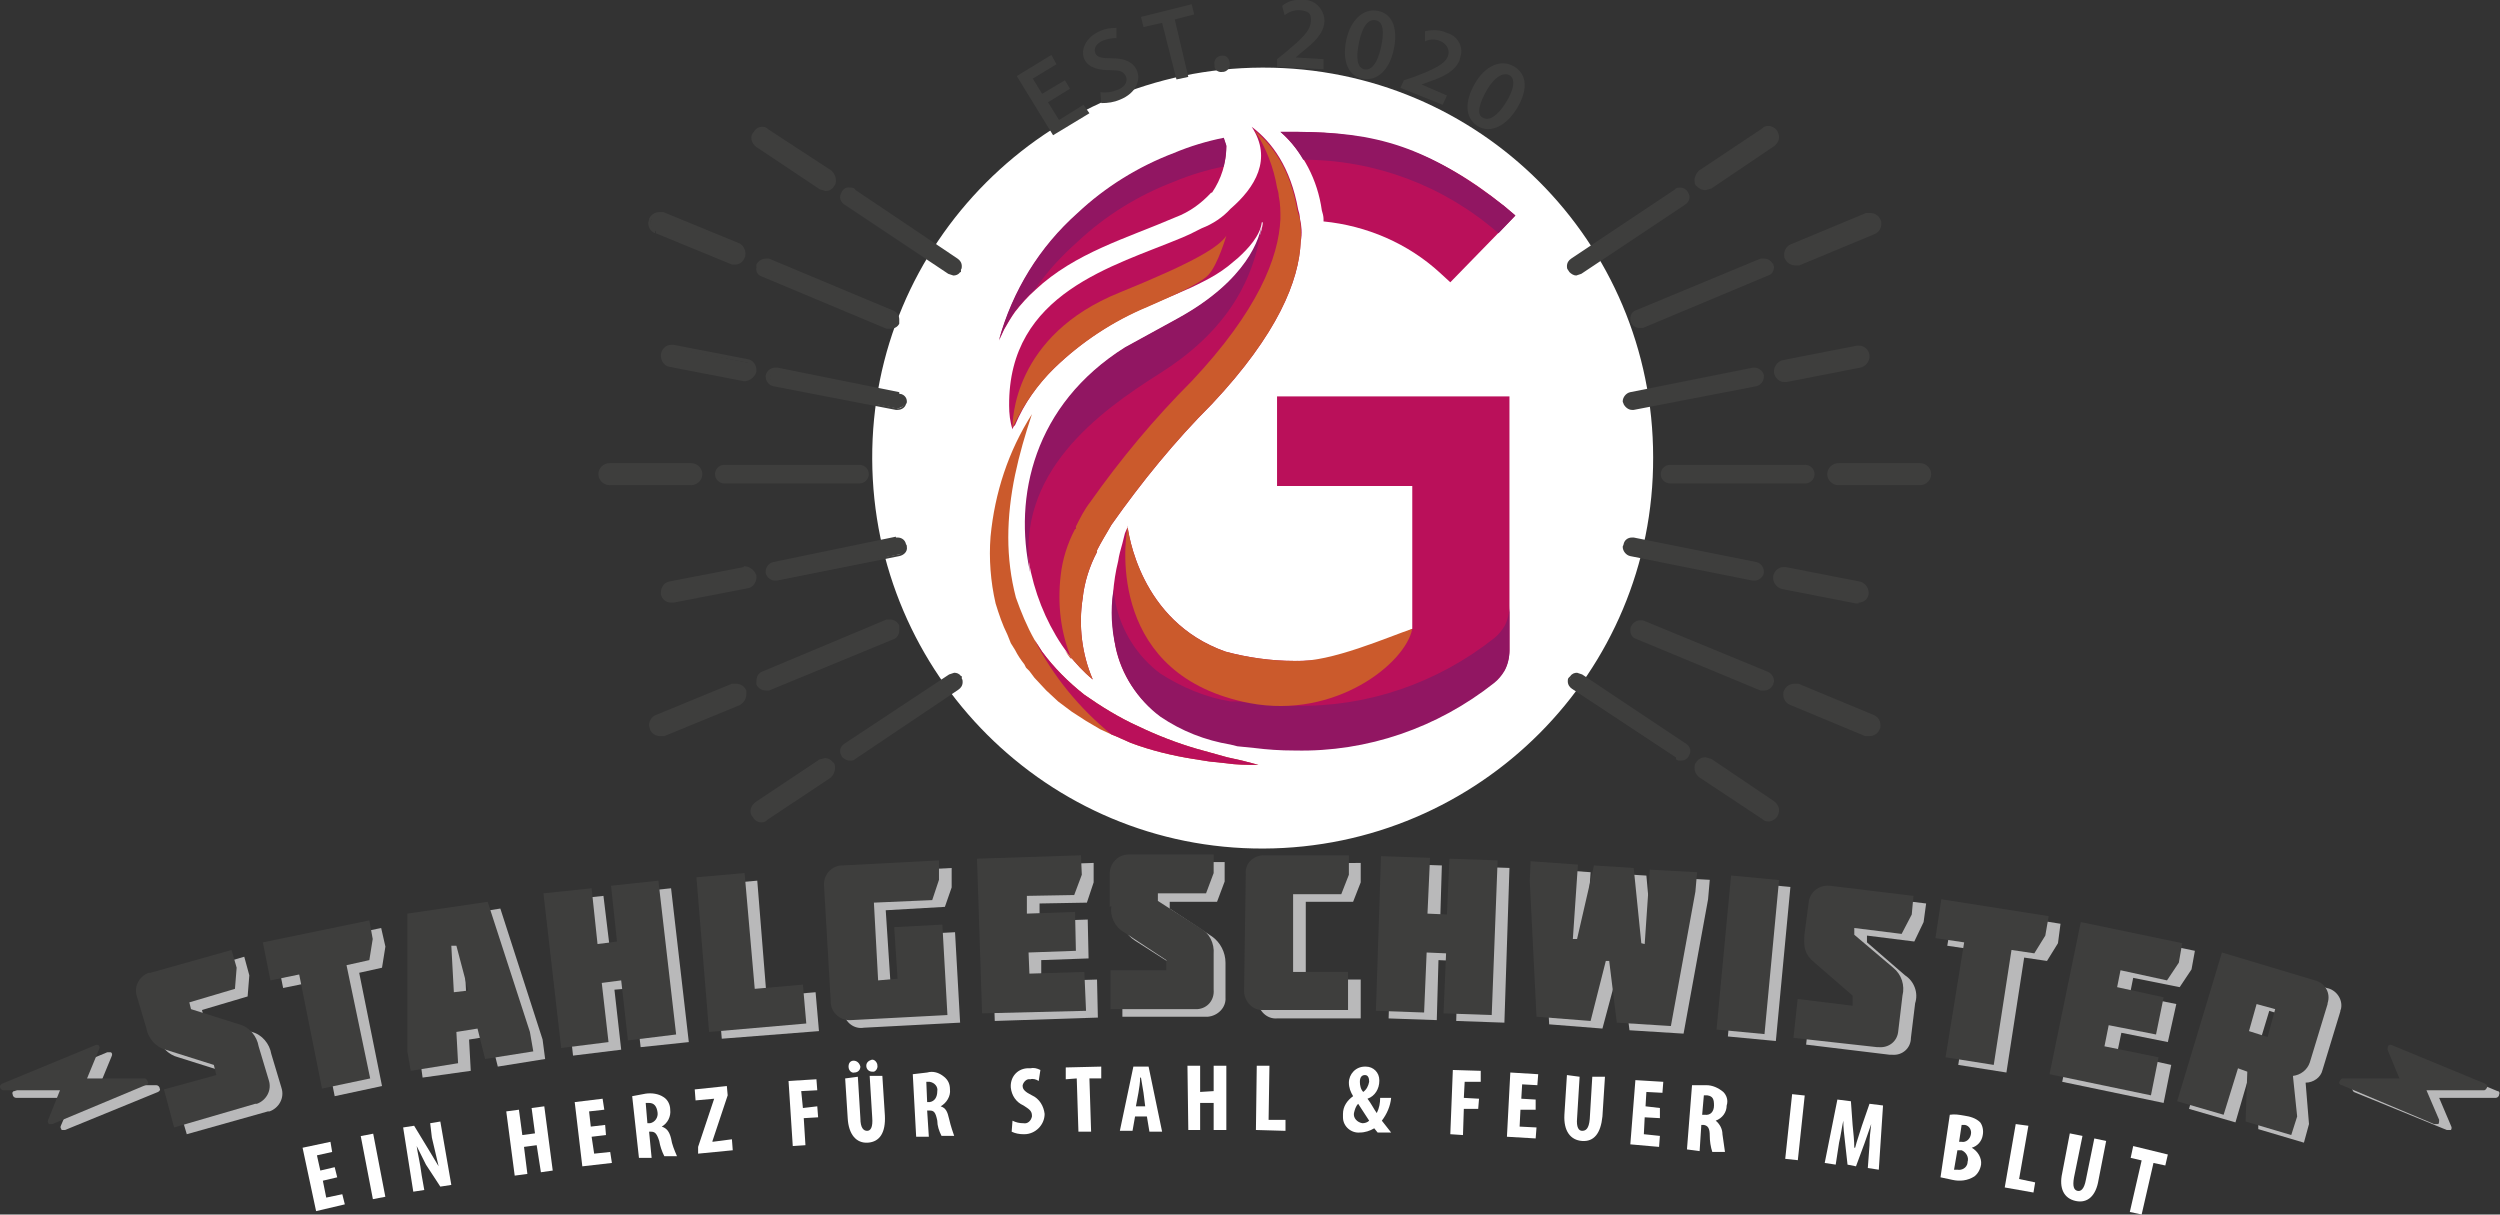 <?xml version="1.0" encoding="utf-8"?>
<!-- Generator: Adobe Illustrator 24.1.3, SVG Export Plug-In . SVG Version: 6.00 Build 0)  -->
<svg version="1.1" xmlns="http://www.w3.org/2000/svg" xmlns:xlink="http://www.w3.org/1999/xlink" x="0px" y="0px"
	 viewBox="0 0 295.8 143.7" style="enable-background:new 0 0 295.8 143.7;" xml:space="preserve">
<rect x="0" y="0" width="295.8" height="143.7" fill="#333333" stroke="none"/>
<style type="text/css">
	.st0{fill:#FFFFFF;}
	.st1{fill:#3E3E3D;}
	.st2{fill:#BA105A;}
	.st3{fill:#CB5A2C;}
	.st4{fill:#911662;}
	.st5{fill:#B9B9BA;}
</style>
<g id="Ebene_1">
	<path class="st0" d="M195.6,54.1c0.1,25.5-20.6,46.2-46.1,46.3s-46.2-20.6-46.3-46.1S123.8,8.1,149.3,8c0.1,0,0.1,0,0.2,0
		C175,8,195.6,28.6,195.6,54.1C195.6,54.1,195.6,54.1,195.6,54.1"/>
	<polygon class="st1" points="126.6,10.5 124,12.1 125.3,14.2 128.2,12.4 128.9,13.4 124.6,16 120.3,9 124.4,6.5 125,7.6 122.2,9.3 
		123.3,11.1 126,9.5 	"/>
	<path class="st1" d="M130.2,10.9c0.7,0.1,1.4,0,2.1-0.3c0.8-0.3,1.2-1,0.9-1.6s-0.8-0.7-1.9-0.7s-2.5-0.2-3-1.3s0.2-2.6,1.8-3.3
		c0.6-0.3,1.3-0.4,2-0.4v1.2c-0.5,0-1.1,0.1-1.6,0.3c-0.9,0.4-1.1,1-0.9,1.5s0.8,0.6,2,0.6s2.4,0.3,2.9,1.4s0,2.7-2,3.5
		c-0.7,0.3-1.4,0.4-2.2,0.4L130.2,10.9z"/>
	<polygon class="st1" points="137.5,2.7 135.3,3.2 135,2 141,0.5 141.3,1.7 139,2.3 140.6,9.1 139.2,9.4 	"/>
	<path class="st1" d="M144.7,8.5c-0.4,0.1-0.9-0.1-1-0.6c0-0.1,0-0.1,0-0.2c-0.1-0.5,0.2-1,0.7-1.1c0,0,0.1,0,0.1,0
		c0.5-0.1,0.9,0.2,1,0.8c0.1,0.5-0.2,1-0.7,1.1C144.8,8.5,144.7,8.5,144.7,8.5z"/>
	<path class="st1" d="M151.1,7.9V7l1-0.8c1.9-1.6,2.9-2.5,3-3.6s-0.3-1.3-1.4-1.4c-0.6,0-1.2,0.2-1.7,0.6l-0.3-1.1
		c0.7-0.6,1.6-0.8,2.5-0.7c1.3-0.1,2.4,1,2.5,2.3c0,0.1,0,0.2,0,0.3C156.6,4,155.5,5,154,6.2l-0.7,0.6l0,0l3.3,0.2v1.2L151.1,7.9z"
		/>
	<path class="st1" d="M161.4,8.2c0.9,0.2,1.6-0.8,2-2.6s0.3-3-0.6-3.2s-1.6,0.7-2,2.6S160.6,8,161.4,8.2z M161.1,9.3
		c-1.7-0.4-2.3-2.3-1.8-4.6s2-3.8,3.8-3.4s2.3,2.3,1.8,4.6S163,9.7,161.1,9.3z"/>
	<path class="st1" d="M165.7,10.4l0.4-0.9l1.2-0.4c2.4-0.9,3.6-1.5,4-2.4c0.3-0.7-0.1-1.5-0.8-1.8c-0.6-0.3-1.3-0.3-1.9,0V3.7
		c0.9-0.2,1.8-0.2,2.6,0.2c1.2,0.3,2,1.6,1.6,2.8c0,0.1-0.1,0.3-0.1,0.4c-0.5,1.3-1.9,2-3.7,2.6l-0.8,0.3l0,0l3,1.3l-0.5,1.1
		L165.7,10.4z"/>
	<path class="st1" d="M175.4,13.9c0.8,0.5,1.8-0.2,2.8-1.8s1.1-2.8,0.4-3.2s-1.8,0.2-2.7,1.8S174.7,13.5,175.4,13.9z M174.8,14.9
		c-1.5-1-1.5-2.9-0.3-5s3.1-3,4.7-2s1.5,2.9,0.3,4.9S176.4,15.9,174.8,14.9z"/>
	<path class="st2" d="M153.2,46.9h-2.1v10.6h16v16.9c-4.2,2.5-8.9,3.8-13.8,3.8h-0.2c-2.7,0-5.5-0.4-8.1-1.1
		c-10.2-3.6-11.5-14.2-11.6-14.9v0.2l0,0c-0.1,0.2-0.2,0.5-0.3,0.7l-0.3,1.2c-0.2,0.7-0.4,1.4-0.5,2.1c-0.3,1.2-0.5,2.5-0.6,3.8
		c-0.2,2.1-0.1,4.3,0.3,6.4c0.7,3.3,2.6,6.1,5.3,8.1c2.5,1.6,5.3,2.8,8.3,3.3h0.8l2,0.3l0,0c1.6,0.2,3.1,0.3,4.7,0.3h0.1
		c8.5,0.2,16.9-2.6,23.6-7.9c0.5-0.4,0.9-0.9,1.2-1.4c0.4-0.7,0.6-1.6,0.6-2.4v-30H153.2z"/>
	<polygon class="st2" points="118.4,64.5 118.4,64.5 118.4,64.5 	"/>
	<polygon class="st2" points="129.1,66.7 129.1,66.8 129.1,66.7 	"/>
	<path class="st2" d="M131.5,62.1c-0.6,1-1.2,2-1.7,3C130.3,64.1,130.9,63.1,131.5,62.1"/>
	<path class="st2" d="M143.4,22.8h-0.1c-1.2,1.3-2.6,2.3-4.2,2.9c-5.8,2.5-11.9,4.2-16.6,8.6c-0.9,0.8-1.7,1.7-2.4,2.6
		c-0.5,0.7-0.9,1.4-1.3,2.1l-0.6,1.3c1.6-5.8,4.8-11,9.3-15c3.3-3.1,7.2-5.5,11.4-7.1c1.9-0.8,3.9-1.4,5.9-1.8l0.3,0.9
		C145.1,19.3,144.5,21.2,143.4,22.8"/>
	<path class="st2" d="M179.3,25.5l-7.7,7.9l-1.2-1.1c-3.8-3.5-8.7-5.6-13.8-6.1v-0.3c0-0.3-0.1-0.7-0.2-1c-0.5-3.6-2.2-6.9-4.9-9.3
		h1.7c9.7,0,16.9,2.4,24.8,8.8L179.3,25.5"/>
	<path class="st3" d="M148.9,90.5c-1.3,0-2.6,0-3.9-0.2l-1.9-0.2l-1.9-0.3c-2.5-0.4-5-1-7.4-1.9l-1.8-0.8l-0.5-0.2l-1.3-0.6l-1.7-1
		l-1.7-1.1l-1.6-1.2l-1.4-1.3l-1.4-1.5l-0.6-0.8l-0.4-0.4l-0.2-0.4c-0.4-0.5-0.8-1.1-1.1-1.7l-0.5-0.8l-0.4-1
		c-0.6-1.2-1-2.4-1.4-3.7c-0.6-2.6-0.8-5.3-0.6-7.9c0.5-5.2,2.1-10.1,4.9-14.5c-0.8,2.4-1.5,4.8-2,7.2c-0.5,2.4-0.8,4.9-0.8,7.4
		c0,2.4,0.3,4.8,0.9,7.1c0.6,1.7,1.3,3.4,2.2,5l0.9,1.4c1.4,1.9,3.1,3.6,5,5.1c2,1.4,4.1,2.7,6.3,3.7c2.3,1.1,4.6,2,7,2.7l1.8,0.5
		l1.8,0.5l0.9,0.2L147,90L148.9,90.5"/>
	<path class="st2" d="M153.9,28.6L153.9,28.6c-0.2,4.6-2.7,10.9-10.5,19.2c-4.4,4.4-8.3,9.2-11.9,14.3c-0.6,1-1.2,2-1.7,3v0.2l0,0
		c-0.9,1.7-1.5,3.6-1.7,5.5c-0.5,3.2-0.1,6.6,1.2,9.6c-1.1-0.9-2-1.9-2.9-3c-2.1-2.8-3.6-6.1-4.4-9.6c-2-9,0.4-19.9,11.2-26.7
		l6.2-3.4c8.4-4.6,9.8-9.7,10-11.2v-0.2h-0.1c-0.2,1.6-1.6,3.1-2.8,4.2l-1.2,1c-0.9,0.7-1.9,1.3-2.9,1.8c-2.1,1.1-4.3,1.9-6.5,2.9
		c-4.1,1.7-7.9,4.2-11.1,7.3c-2,1.9-3.6,4.2-4.7,6.8l-0.2,0.2c0,0.1-0.1,0.2-0.1,0.3c-0.3-0.9-0.4-1.9-0.4-2.8l0,0
		c-0.1-13.4,12.4-16.5,20.5-19.9l0.9-0.4l1.4-0.7c1.3-0.5,2.5-1.3,3.4-2.3c2.9-2.5,5-5.9,2.5-9.7c2.4,1.8,4.6,4.8,5.5,9.8
		c0.1,0.3,0.2,0.7,0.2,1C154,26.7,154.1,27.6,153.9,28.6"/>
	<path class="st3" d="M153.9,28.6L153.9,28.6c-0.2,4.6-2.7,10.9-10.5,19.2c-4.4,4.4-8.3,9.2-11.9,14.3c-0.6,1.1-1.2,2-1.7,3v0.2l0,0
		c-0.9,1.7-1.5,3.6-1.7,5.5c-0.5,3.2-0.1,6.6,1.2,9.6c-1.1-0.9-2-1.9-2.9-3L126,77c0.2,0.2,0.5,0.8,0.8,1c-1.3-3.1-1.7-6.5-1.3-9.9
		c0.2-1.9,0.8-3.8,1.7-5.5h0.1v-0.3c0.5-1,1-2,1.7-2.9c3.6-5.1,7.6-9.9,12-14.3c7.8-8.3,10.3-14.6,10.5-19.2l0,0
		c0-0.9,0-1.8-0.2-2.7c0-0.3-0.1-0.7-0.2-1c-0.4-2.4-1.3-4.7-2.6-6.7c2.2,1.8,4.2,4.7,5,9.4l0.3,1C153.9,26.8,154,27.7,153.9,28.6"
		/>
	<path class="st4" d="M178.6,71.9V77c0,0.8-0.2,1.7-0.6,2.4c-0.3,0.5-0.7,1-1.2,1.4c-6.7,5.3-15,8.2-23.6,8h-0.1
		c-1.6,0-3.1-0.1-4.7-0.3l0,0l-2-0.2l0,0l-0.8-0.2c-3-0.5-5.8-1.6-8.3-3.3c-2.7-2-4.6-5-5.3-8.3c-0.5-2.1-0.6-4.3-0.3-6.4v-0.4
		l0.3,1.7c0.7,3.3,2.6,6.3,5.3,8.3c2.5,1.6,5.3,2.8,8.3,3.3h0.8l2,0.2l0,0c1.6,0.2,3.1,0.3,4.7,0.3h0.1c8.6,0.2,16.9-2.7,23.6-8
		c0.5-0.4,0.9-0.9,1.2-1.4c0.4-0.7,0.6-1.6,0.6-2.4"/>
	<path class="st4" d="M149.3,26.5c-0.9,7.3-4.8,13.1-12.1,17.7S120.1,56,121.9,67.8c-2-9,0.4-19.9,11.2-26.7l6.2-3.4
		C147.7,33.1,149.1,28,149.3,26.5"/>
	<path class="st2" d="M148.9,90.5c-1.3,0-2.6,0-3.9-0.2l-1.9-0.2l-1.9-0.3c-2.5-0.4-5-1-7.4-1.9l-1.8-0.8l-0.5-0.2
		c-3.8-3.1-6.9-6.9-9.1-11.2l0.9,1.4c1.4,1.9,3.1,3.6,5,5.1c2,1.4,4.1,2.7,6.3,3.7c2.3,1.1,4.6,2,7,2.7l1.8,0.5l1.8,0.5l0.9,0.2
		L147,90L148.9,90.5"/>
	<path class="st3" d="M167.1,74.4c-0.8,4.1-9.1,10.7-19.2,8.8C131.2,80,133,64.5,133.4,62.4l0,0v-0.2c0.1,0.7,1.4,11.3,11.6,14.9
		c2.6,0.7,5.4,1.1,8.1,1.1h0.2C157.4,78.4,164.4,75.3,167.1,74.4"/>
	<polygon class="st0" points="129.1,66.7 129.1,66.7 129.1,66.7 129.1,66.8 129.1,66.8 	"/>
	<polygon class="st2" points="129.1,66.7 129.1,66.7 129.1,66.8 	"/>
	<path class="st0" d="M148.6,28.7c-0.2,0.6-0.5,1.1-0.9,1.6C148.1,29.8,148.4,29.3,148.6,28.7"/>
	<path class="st0" d="M133.4,62.2c0,0.1-0.1,0.2-0.1,0.3h0.1V62.2"/>
	<polygon class="st2" points="133.4,62.4 133.3,62.5 133.3,62.5 133.4,62.4 	"/>
	<polygon class="st3" points="133.4,62.2 133.4,62.2 133.4,62.4 133.4,62.4 133.4,62.4 133.4,62.4 133.4,62.4 	"/>
	<path class="st3" d="M145.1,27.9c0,0-1,3.4-2.1,4.6s-5,2.8-7.2,3.8c-4.1,1.7-7.9,4.2-11.1,7.3c-2,2-3.6,4.3-4.8,6.8
		c0,0.1,0,0.1-0.1,0.2c0-0.7,0-10.9,12.7-16C141.6,30.9,144.2,29.2,145.1,27.9"/>
	<path class="st4" d="M144.8,19.7c-2,0.4-4,1-5.9,1.8c-4.2,1.6-8.1,4-11.4,7.1c-1.9,1.7-3.6,3.5-5,5.6l0,0c-0.9,0.8-1.7,1.7-2.4,2.6
		c-0.5,0.7-0.9,1.4-1.3,2.1l-0.6,1.3c1.6-5.8,4.8-11,9.3-15c3.3-3.1,7.2-5.5,11.4-7.1c1.9-0.8,3.9-1.4,5.9-1.8l0.3,0.9
		c0,0.8-0.1,1.6-0.3,2.4"/>
	<path class="st4" d="M179.3,25.5l-2,2.1c-6.4-5.6-14.6-8.7-23.1-8.7c-0.7-1.2-1.6-2.4-2.7-3.3h1.7c9.7,0,15.6,1.7,24.8,8.8
		L179.3,25.5"/>
	<path class="st1" d="M208.8,81.4c0.3,0,0.6-0.2,0.8-0.5c0.1-0.4-0.1-0.9-0.5-1.1l-14.8-6.1c-0.4-0.2-0.9,0-1.1,0.3c0,0,0,0,0,0.1
		c-0.2,0.5,0,1,0.5,1.2c0,0,0,0,0,0l14.7,6.1H208.8"/>
	<path class="st1" d="M208.8,81.4v0.3c0.4,0,0.8-0.3,1-0.7c0-0.1,0.1-0.3,0.1-0.4c0-0.5-0.3-0.9-0.7-1.1l-14.8-6.1H194
		c-0.4,0-0.8,0.3-1,0.7c-0.1,0.2-0.1,0.3-0.1,0.5c0,0.5,0.3,0.9,0.7,1l14.7,6.1l0,0h0.5v-0.5h-0.3L193.8,75c-0.2,0-0.4-0.3-0.4-0.5
		v-0.3c0.1-0.2,0.3-0.4,0.6-0.4h0.2L209,80c0.2,0.1,0.4,0.3,0.4,0.6v0.2c-0.1,0.2-0.3,0.4-0.5,0.4L208.8,81.4z"/>
	<path class="st1" d="M214.5,56.1c0-0.5-0.4-0.9-0.9-0.9h-16c-0.5,0-0.9,0.4-0.9,0.9c0,0.5,0.4,0.9,0.9,0.9h16
		C214.1,57,214.5,56.6,214.5,56.1"/>
	<path class="st1" d="M214.5,56.1h0.2c0-0.6-0.5-1.1-1.1-1.1l0,0h-16c-0.6,0-1.1,0.5-1.1,1.1c0,0.6,0.5,1.1,1.1,1.1h16
		c0.6,0,1.1-0.5,1.1-1.1v0h-0.5c0,0.3-0.3,0.6-0.6,0.6l0,0h-16c-0.3,0-0.6-0.3-0.6-0.6c0-0.3,0.3-0.6,0.6-0.6h16
		c0.3,0,0.6,0.3,0.6,0.6v0H214.5z"/>
	<path class="st1" d="M200.9,21.9c0.2,0.3,0.6,0.4,0.9,0.4c0.2,0,0.4,0,0.5-0.2l7.5-4.9c0.4-0.4,0.6-1,0.3-1.5
		c-0.4-0.5-1-0.5-1.5-0.2l-7.4,4.9C200.7,20.7,200.6,21.4,200.9,21.9"/>
	<path class="st1" d="M200.9,21.9h-0.2c0.2,0.4,0.7,0.6,1.1,0.6l0.7-0.2l7.4-5c0.4-0.3,0.6-0.7,0.6-1.1c0-0.2-0.1-0.5-0.2-0.7
		c-0.3-0.4-0.7-0.6-1.1-0.6c-0.3,0-0.5,0.1-0.7,0.3l-7.5,5c-0.3,0.3-0.5,0.7-0.5,1.1c0,0.3,0,0.5,0.2,0.7h0.2l0.2-0.2
		c-0.1-0.1-0.1-0.3-0.1-0.4c0-0.3,0.1-0.5,0.3-0.7l7.5-4.9l0.4-0.2c0.3,0,0.5,0.2,0.6,0.4c0.3,0.3,0.2,0.7,0,1c0,0-0.1,0.1-0.2,0.1
		l-7.4,4.9l-0.4,0.2c-0.3,0-0.5-0.2-0.7-0.4L200.9,21.9z"/>
	<path class="st1" d="M198.3,89.6l0.5,0.2c0.3-0.1,0.5-0.2,0.7-0.4c0.2-0.4,0.1-0.9-0.3-1.2L187,80c-0.3-0.2-0.8-0.2-1.1,0.1
		l-0.2,0.3c-0.1,0.4,0,0.8,0.3,1L198.3,89.6z"/>
	<path class="st1" d="M198.3,89.6v0.2c0.1,0.2,0.4,0.2,0.6,0.2c0.4,0,0.7-0.2,0.9-0.5c0.1-0.2,0.2-0.4,0.2-0.6
		c0-0.4-0.2-0.7-0.5-0.9l-12.3-8.2l-0.6-0.2c-0.3,0-0.6,0.1-0.8,0.4l0,0l-0.2,0.2l0,0c-0.1,0.1-0.1,0.3-0.1,0.4
		c0,0.4,0.2,0.7,0.5,0.9L198.3,89.6l0-0.3l-12.2-8.2c-0.2-0.1-0.3-0.3-0.3-0.5v-0.2h-0.1l0.2-0.2l-0.2-0.2l0.2,0.2l0.4-0.2h0.3
		l12.3,8.2c0.2,0.1,0.3,0.3,0.3,0.5c0,0.1-0.1,0.2-0.1,0.3c-0.1,0.2-0.3,0.3-0.5,0.3h-0.4L198.3,89.6z"/>
	<path class="st1" d="M212.4,31.2h0.4l8.9-3.7c0.5-0.3,0.8-0.8,0.6-1.4c-0.3-0.5-0.9-0.7-1.4-0.5l-8.9,3.6c-0.5,0.2-0.8,0.8-0.6,1.3
		c0,0,0,0,0,0C211.6,30.9,212,31.2,212.4,31.2"/>
	<path class="st1" d="M212.4,31.2v0.2h0.5l8.9-3.7c0.5-0.2,0.8-0.7,0.8-1.2c0-0.2,0-0.3-0.1-0.5c-0.2-0.5-0.7-0.8-1.2-0.8h-0.5
		l-8.9,3.7c-0.5,0.2-0.8,0.7-0.8,1.2c0,0.2,0,0.4,0.1,0.5c0.2,0.5,0.7,0.8,1.2,0.8v-0.5c-0.3,0-0.6-0.2-0.8-0.5v-0.3
		c0-0.3,0.2-0.6,0.5-0.7l8.9-3.7h0.3c0.3,0,0.6,0.2,0.7,0.5c0.1,0.1,0.1,0.2,0.1,0.3c0,0.3-0.2,0.6-0.5,0.7l-8.9,3.7h-0.3V31.2z"/>
	<path class="st1" d="M89.8,31.3c-0.2,0.4,0,0.9,0.3,1.1c0,0,0,0,0.1,0l14.8,6.1h0.3c0.3,0,0.7-0.2,0.8-0.5c0.2-0.4,0-1-0.4-1.2
		l-14.8-6c-0.4-0.2-0.9,0-1.1,0.4C89.8,31.2,89.8,31.3,89.8,31.3"/>
	<path class="st1" d="M89.8,31.3h-0.3v0.4c-0.1,0.4,0.2,0.9,0.6,1l14.8,6.2l0,0h0.4c0.5,0,0.9-0.2,1.1-0.6v-0.5c0-0.4-0.2-0.8-0.6-1
		L91,30.6h-0.4c-0.5,0-0.9,0.3-1.1,0.7H90c0-0.3,0.3-0.5,0.6-0.4c0,0,0,0,0,0h0.2l14.8,6.1c0.2,0.1,0.3,0.3,0.3,0.5V38
		c-0.1,0.2-0.4,0.3-0.6,0.3h-0.2l-14.8-6.1c-0.2-0.1-0.3-0.4-0.3-0.6v-0.2L89.8,31.3z"/>
	<path class="st1" d="M101,22.6c-0.3-0.3-0.8-0.2-1.1,0.1c0,0-0.1,0.1-0.1,0.1c-0.2,0.4-0.1,0.9,0.3,1.2l12.2,8.2h0.5
		c0.3,0,0.5-0.1,0.7-0.3v-0.2c0.2-0.3,0.1-0.8-0.2-1c0,0,0,0-0.1,0L101,22.6z"/>
	<path class="st1" d="M101,22.6l0.2-0.2c-0.2-0.2-0.4-0.2-0.6-0.2c-0.4-0.1-0.8,0.1-1,0.5c-0.1,0.2-0.2,0.4-0.2,0.6
		c0,0.4,0.2,0.7,0.5,0.9l12.3,8.2l0.6,0.2c0.3,0,0.6-0.1,0.8-0.4h0.1v-0.3l0,0c0.1-0.1,0.1-0.3,0.1-0.4c0-0.4-0.2-0.7-0.5-0.9
		l-12.2-8.2L101,22.6l-0.1,0.2l12.3,8.2c0.1,0.1,0.2,0.3,0.2,0.5v0.2l0,0l-0.2,0.2h0.1l-0.5,0.2h-0.3l-12.3-8.2
		c-0.2-0.1-0.3-0.3-0.3-0.5c0-0.1,0.1-0.2,0.1-0.4l0.6-0.2h0.3L101,22.6z"/>
	<path class="st1" d="M106.4,46.6l-14.5-2.9c-0.5,0.1-0.8,0.5-0.8,1c0,0.3,0.2,0.6,0.5,0.7l14.4,2.9h0.2c0.3,0,0.7-0.2,0.8-0.5
		c0-0.1,0-0.3,0.1-0.4C107.1,47,106.8,46.7,106.4,46.6"/>
	<path class="st1" d="M106.4,46.6v-0.2L92,43.5h-0.3c-0.5,0-1,0.4-1.1,0.9v0.2c0,0.5,0.4,1,0.9,1.1l14.5,2.8h0.2
		c0.5,0,0.9-0.3,1-0.7l0,0c0.1-0.1,0.1-0.2,0.1-0.3l0,0C107.3,47,106.9,46.6,106.4,46.6l0,0.4c0.3,0,0.5,0.3,0.5,0.6l0,0v0.3l0,0
		c-0.1,0.2-0.3,0.4-0.6,0.4l0,0h-0.1l-14.6-3.1c-0.3,0-0.5-0.3-0.5-0.6l0,0c0.1-0.3,0.3-0.5,0.6-0.5h0.2l14.4,2.9L106.4,46.6z"/>
	<path class="st1" d="M90.9,67.8c0.1,0.4,0.4,0.7,0.8,0.7h0.2l14.5-2.9c0.4-0.1,0.7-0.5,0.7-0.9c-0.1-0.1-0.1-0.2-0.1-0.3
		c-0.2-0.4-0.6-0.6-1-0.5l-14.4,2.9c-0.4,0-0.8,0.4-0.7,0.9C90.9,67.7,90.9,67.8,90.9,67.8"/>
	<path class="st1" d="M90.9,67.8h-0.3c0.1,0.5,0.6,0.9,1.1,0.9h0.2l14.5-2.9c0.5-0.1,1-0.5,0.9-1.1c0,0,0,0,0,0l0,0
		c0-0.1,0-0.2-0.1-0.3l0,0c-0.1-0.5-0.5-0.8-1-0.8H106v-0.1l-14.5,3c-0.5,0.1-0.9,0.6-0.9,1.1v0.2h0.5c0-0.3,0.2-0.6,0.5-0.6
		l14.5-2.9h0.1c0.3,0,0.5,0.2,0.6,0.4l0,0V65l0,0c0,0.3-0.2,0.6-0.5,0.6l-14.4,2.6h-0.2l0,0c-0.3,0-0.5-0.2-0.6-0.5L90.9,67.8z"/>
	<path class="st1" d="M211.1,44.9h0.2l8.8-1.8c0.6-0.1,0.9-0.6,0.8-1.2s-0.6-0.9-1.2-0.8l-8.8,1.8c-0.5,0.1-0.9,0.6-0.8,1.2
		c0,0,0,0,0,0C210.2,44.6,210.6,44.9,211.1,44.9"/>
	<path class="st1" d="M211.1,44.9v0.3h0.3l8.7-1.7c0.6-0.1,1.1-0.7,1.1-1.3V42l0,0c-0.1-0.6-0.6-1.1-1.2-1.1h-0.3l-8.7,1.7
		c-0.6,0.1-1.1,0.7-1.1,1.3v0.2c0.1,0.6,0.6,1.1,1.2,1.1l0,0v-0.5c-0.4,0-0.7-0.3-0.8-0.7l0,0c0-0.4,0.3-0.7,0.7-0.8l8.7-1.7h0.2
		c0.4,0,0.7,0.3,0.8,0.7l0,0c0,0.4-0.3,0.7-0.7,0.8l-8.7,1.7h-0.2V44.9z"/>
	<path class="st1" d="M112.3,80l-12.2,8.2c-0.4,0.3-0.5,0.8-0.3,1.2c0.2,0.2,0.5,0.4,0.8,0.4l0.4-0.2l12.3-8.2
		c0.4-0.2,0.5-0.6,0.3-0.9c0,0,0,0,0-0.1l-0.2-0.3C113.2,79.8,112.7,79.8,112.3,80"/>
	<path class="st1" d="M112.3,80v-0.2L99.9,88c-0.3,0.2-0.5,0.5-0.5,0.9c0,0.2,0.1,0.4,0.2,0.6c0.2,0.3,0.6,0.5,1,0.5
		c0.2,0,0.4,0,0.6-0.2l12.2-8.2c0.3-0.2,0.5-0.5,0.5-0.9c0-0.1,0-0.3-0.1-0.4l0,0V80h-0.1c-0.2-0.3-0.5-0.4-0.8-0.4l-0.6,0.2
		L112.3,80l0.2,0.2h0.3l0.5,0.2v-0.2l-0.2,0.2l0.2,0.2l0,0v0.2c0,0.2-0.1,0.4-0.2,0.5l-12.3,8.2h-0.3l-0.6-0.3
		c0-0.1-0.1-0.2-0.1-0.3c0-0.2,0.1-0.4,0.3-0.5l12.3-8.2L112.3,80z"/>
	<path class="st1" d="M186.5,32.3h0.5l12.2-8.3c0.4-0.3,0.5-0.8,0.3-1.2c-0.2-0.4-0.7-0.5-1.1-0.3c0,0-0.1,0-0.1,0.1L186,30.8
		c-0.3,0.2-0.4,0.6-0.3,1l0.2,0.2C186,32.2,186.3,32.3,186.5,32.3"/>
	<path class="st1" d="M186.5,32.3v0.3l0.6-0.2l12.3-8.2c0.3-0.2,0.5-0.5,0.5-0.9c0-0.2-0.1-0.4-0.2-0.6c-0.2-0.3-0.5-0.5-0.9-0.5
		c-0.2,0-0.5,0-0.6,0.2l-12.3,8.2c-0.3,0.2-0.5,0.5-0.5,0.9c0,0.1,0,0.3,0.1,0.4l0,0l0.2,0.3l0,0c0.2,0.2,0.5,0.4,0.8,0.4v-0.5
		l-0.4-0.2l0,0l-0.2-0.2h0.1v-0.2c0-0.2,0.1-0.4,0.3-0.5l12.2-8.2h0.4l0.5,0.2c0,0.2,0.1,0.3,0.1,0.4c0,0.2-0.1,0.4-0.3,0.5
		L186.8,32h-0.3V32.3z"/>
	<path class="st1" d="M209.6,31.3c-0.2-0.4-0.7-0.7-1.2-0.5l-14.7,6.1c-0.4,0.2-0.6,0.8-0.4,1.2c0.1,0.3,0.4,0.5,0.7,0.5h0.3
		l14.8-6.1c0.4-0.2,0.6-0.7,0.5-1.1"/>
	<path class="st1" d="M209.6,31.3h0.2c-0.2-0.4-0.6-0.7-1-0.7h-0.5l-14.7,6.1c-0.4,0.1-0.7,0.5-0.7,1c0,0.2,0,0.3,0.1,0.5
		c0.2,0.4,0.6,0.6,1,0.6h0.4l0,0l14.8-6.2c0.4-0.1,0.7-0.5,0.7-1c0-0.1-0.1-0.3-0.1-0.4h-0.5v0.2c0,0.3-0.2,0.5-0.4,0.6l-14.8,6.1
		H194c-0.2,0-0.5-0.1-0.6-0.3v-0.3c0-0.2,0.2-0.5,0.4-0.5l14.7-6.1h0.3c0.2,0,0.5,0.2,0.5,0.4L209.6,31.3z"/>
	<path class="st1" d="M192.9,65.6l14.5,2.9h0.2c0.4,0,0.7-0.3,0.8-0.7c0.1-0.4-0.1-0.9-0.6-1c0,0,0,0,0,0l-14.5-2.9
		c-0.4-0.1-0.8,0.1-1,0.5v0.3C192.3,65.1,192.5,65.5,192.9,65.6"/>
	<path class="st1" d="M192.9,65.6v0.2l14.5,2.9h0.2c0.5,0,1-0.4,1.1-0.9v-0.2c0-0.5-0.4-1-0.9-1.1l-14.5-2.9l0,0h-0.2
		c-0.5,0-0.9,0.3-1,0.8l0,0c0,0.1-0.1,0.2-0.1,0.3l0,0c0,0.5,0.4,1,0.9,1.1v-0.5c-0.3,0-0.5-0.3-0.5-0.6l0,0v-0.3l0,0
		c0-0.2,0.3-0.4,0.5-0.4h0.1l14.7,3c0.3,0,0.5,0.3,0.5,0.6l0,0c0,0.3-0.3,0.5-0.6,0.5l0,0h-0.1L193,65.3L192.9,65.6z"/>
	<path class="st1" d="M84.8,56.1c0,0.5,0.4,0.9,0.9,0.9l0,0h16c0.5,0,0.9-0.4,0.9-0.9c0-0.5-0.4-0.9-0.9-0.9h-16
		C85.2,55.2,84.8,55.6,84.8,56.1L84.8,56.1"/>
	<path class="st1" d="M84.8,56.1h-0.2c0,0.6,0.5,1.1,1.1,1.1h16c0.6,0,1.1-0.5,1.1-1.1c0-0.6-0.5-1.1-1.1-1.1h-16
		c-0.6,0-1.1,0.5-1.1,1.1h0.5c0-0.3,0.3-0.6,0.6-0.6h16c0.3,0,0.6,0.3,0.6,0.6c0,0.3-0.3,0.6-0.6,0.6h-16c-0.3,0-0.6-0.3-0.6-0.6
		H84.8z"/>
	<path class="st1" d="M208.4,44.4c0-0.4-0.4-0.8-0.9-0.7c0,0-0.1,0-0.1,0l-14.5,2.9c-0.4,0.1-0.6,0.5-0.6,0.9v0.3
		c0.2,0.3,0.5,0.5,0.8,0.5h0.2l14.5-2.9C208.2,45.3,208.5,44.9,208.4,44.4C208.4,44.4,208.4,44.4,208.4,44.4"/>
	<path class="st1" d="M208.4,44.4h0.3c-0.1-0.5-0.6-0.9-1.1-0.9h-0.2l0,0l-14.5,2.9c-0.5,0.1-0.9,0.6-0.9,1.1l0,0
		c0,0.1,0.1,0.2,0.1,0.3l0,0c0.2,0.4,0.6,0.7,1,0.7h0.2l14.5-2.8c0.5-0.1,0.9-0.6,0.9-1.1v-0.2h-0.5c0,0.3-0.2,0.6-0.5,0.6l-14.5,3
		h-0.1l0,0c-0.2,0-0.4-0.2-0.5-0.4l0,0c0-0.1-0.1-0.2-0.1-0.3l0,0c0-0.3,0.2-0.6,0.5-0.6l14.5-2.7h0.1c0.3,0,0.6,0.2,0.6,0.5
		L208.4,44.4z"/>
	<path class="st1" d="M90.6,81.4h0.3l14.8-6.1c0.4-0.2,0.6-0.8,0.4-1.2c-0.2-0.4-0.6-0.6-1-0.4c0,0,0,0-0.1,0l-14.8,6.1
		c-0.4,0.2-0.6,0.6-0.4,1c0,0,0,0,0,0.1C89.9,81.2,90.3,81.4,90.6,81.4"/>
	<path class="st1" d="M90.6,81.4v0.3H91l14.8-6.1c0.4-0.2,0.6-0.6,0.6-1V74c-0.2-0.4-0.6-0.7-1.1-0.7h-0.4l-14.8,6.2
		c-0.4,0.2-0.6,0.6-0.6,1.1V81c0.2,0.4,0.6,0.7,1.1,0.7v-0.5c-0.3,0-0.5-0.2-0.6-0.4v-0.2c0-0.2,0.1-0.5,0.3-0.6l14.8-6.1h0.2
		c0.3,0,0.5,0.2,0.6,0.4v0.3c0,0.2-0.1,0.4-0.3,0.5l-14.8,6h-0.2L90.6,81.4z"/>
	<path class="st1" d="M221.7,84.8l-8.9-3.7c-0.5-0.2-1.1,0-1.3,0.5c0,0,0,0.1-0.1,0.1c-0.2,0.5,0.1,1.1,0.6,1.3c0,0,0,0,0,0l8.9,3.7
		h0.4c0.4,0,0.8-0.2,1-0.6c0.2-0.6-0.1-1.2-0.6-1.4"/>
	<path class="st1" d="M221.7,84.8v-0.2l-8.9-3.7h-0.5c-0.5,0-1,0.3-1.2,0.8c-0.1,0.1-0.1,0.3-0.1,0.5c0,0.5,0.3,1,0.8,1.2l8.9,3.7
		h0.5c0.5,0,1-0.3,1.2-0.8c0.1-0.2,0.1-0.3,0.1-0.5c0-0.5-0.3-1-0.8-1.2V85c0.3,0.2,0.5,0.5,0.5,0.8c0,0.1,0,0.2-0.1,0.3
		c-0.1,0.3-0.4,0.5-0.7,0.5H221l0,0l-8.9-3.7c-0.3-0.1-0.5-0.4-0.5-0.7v-0.3c0.2-0.3,0.5-0.5,0.8-0.5h0.3l0,0l8.9,3.7L221.7,84.8z"
		/>
	<path class="st1" d="M227.2,55.1h-9.7c-0.6,0-1,0.4-1,1s0.4,1,1,1h9.7c0.6,0,1-0.4,1-1S227.8,55.1,227.2,55.1"/>
	<path class="st1" d="M227.2,55.1v-0.3h-9.7c-0.7,0-1.3,0.6-1.3,1.3c0,0.7,0.6,1.3,1.3,1.3h9.7c0.7,0,1.3-0.6,1.3-1.3
		c0-0.7-0.6-1.3-1.3-1.3c0,0,0,0,0,0v0.5c0.4,0,0.8,0.4,0.8,0.8c0,0.4-0.4,0.8-0.8,0.8h-9.7c-0.4,0-0.8-0.4-0.8-0.8
		c0-0.4,0.4-0.8,0.8-0.8h9.7V55.1z"/>
	<path class="st1" d="M219.9,71.1c0.5,0,0.9-0.3,1-0.8c0.1-0.6-0.3-1.1-0.8-1.3l-8.8-1.7c-0.5-0.1-1.1,0.3-1.2,0.8
		c-0.1,0.5,0.2,1.1,0.8,1.2c0,0,0,0,0,0l8.8,1.8H219.9z"/>
	<path class="st1" d="M219.9,71.1v0.2c0.6,0,1.1-0.4,1.2-1v-0.2c0-0.6-0.5-1.2-1.1-1.3l-8.7-1.7H211c-0.6,0-1.1,0.5-1.2,1.1v0.2
		c0,0.6,0.5,1.2,1.1,1.3l8.7,1.7h0.3V71h-0.2l-8.7-1.9c-0.4-0.1-0.7-0.4-0.7-0.8l0,0c0.1-0.4,0.4-0.7,0.8-0.7h0.2l8.7,1.7
		c0.4,0.1,0.7,0.4,0.7,0.8l0,0c-0.1,0.4-0.4,0.6-0.8,0.6V71.1z"/>
	<path class="st1" d="M202.3,90c-0.5-0.3-1.1-0.1-1.4,0.3c-0.3,0.5-0.2,1.2,0.3,1.5l7.4,4.9c0.2,0.2,0.4,0.2,0.6,0.2
		c0.4,0,0.7-0.2,0.9-0.5c0.3-0.5,0.1-1.1-0.3-1.4L202.3,90z"/>
	<path class="st1" d="M202.3,90l0.2-0.2l-0.7-0.2c-0.4,0-0.9,0.2-1.1,0.6c-0.2,0.2-0.2,0.4-0.2,0.7c0,0.4,0.2,0.8,0.6,1.1l7.4,4.9
		c0.2,0.2,0.4,0.3,0.7,0.3c0.4,0,0.8-0.2,1.1-0.6c0.1-0.2,0.2-0.5,0.2-0.7c0-0.4-0.2-0.8-0.6-1.1l-7.4-5L202.3,90v0.3l7.4,4.9
		c0.3,0.2,0.5,0.6,0.3,0.9c0,0.1-0.1,0.1-0.1,0.2c-0.1,0.2-0.3,0.4-0.6,0.4c-0.2,0-0.3-0.1-0.4-0.2l-7.5-4.9
		c-0.2-0.2-0.3-0.4-0.3-0.7c0-0.1,0-0.3,0.1-0.4c0.1-0.2,0.4-0.4,0.7-0.4l0.4,0.2L202.3,90z"/>
	<path class="st1" d="M78.4,41.9c-0.1,0.5,0.2,1.1,0.8,1.2c0,0,0,0,0,0l8.8,1.8h0.2c0.6,0.1,1-0.3,1.1-0.9s-0.3-1-0.9-1.1l-8.8-1.8
		C79.1,41,78.5,41.4,78.4,41.9"/>
	<path class="st1" d="M78.4,41.9h-0.2v0.2c0,0.6,0.4,1.2,1,1.3l8.8,1.7h0.2c0.6-0.1,1.1-0.5,1.3-1.1v-0.2c0-0.6-0.4-1.2-1-1.3
		l-8.8-1.7h-0.3c-0.6,0-1.1,0.5-1.2,1.1h0.5c0-0.4,0.3-0.7,0.7-0.7h0.2l8.8,1.7c0.3,0.1,0.6,0.4,0.6,0.8l0,0
		c-0.1,0.4-0.4,0.7-0.8,0.7l0,0H88l-8.7-1.7c-0.4-0.1-0.6-0.4-0.6-0.8C78.7,41.9,78.4,41.9,78.4,41.9z"/>
	<path class="st1" d="M97,22.1c0.2,0.2,0.4,0.2,0.6,0.2c0.3,0,0.6-0.1,0.8-0.4c0.3-0.5,0.2-1.2-0.3-1.5l-7.4-4.9
		c-0.4-0.3-1.1-0.2-1.4,0.2c0,0,0,0,0,0c-0.3,0.5-0.2,1.2,0.3,1.5L97,22.1z"/>
	<path class="st1" d="M97,22.1v0.3l0.7,0.2c0.4,0,0.8-0.2,1-0.6c0.2-0.2,0.2-0.4,0.2-0.7c0-0.4-0.2-0.8-0.5-1.1l-7.5-4.9
		c-0.2-0.2-0.4-0.3-0.7-0.3c-0.4,0-0.8,0.2-1,0.6c-0.2,0.2-0.3,0.4-0.3,0.7c0,0.4,0.2,0.8,0.6,1.1l7.5,5v-0.5L89.7,17
		c-0.2-0.2-0.4-0.4-0.4-0.7c0-0.1,0.1-0.3,0.2-0.4c0.1-0.2,0.3-0.4,0.6-0.4l0.5,0.2l7.4,4.9c0.2,0.2,0.3,0.4,0.3,0.7
		c0,0.1,0,0.3-0.1,0.4c-0.1,0.2-0.3,0.4-0.6,0.4l-0.5-0.2L97,22.1z"/>
	<path class="st1" d="M82.8,56.1c0.1-0.5-0.3-0.9-0.8-1c-0.1,0-0.1,0-0.2,0h-9.7c-0.6,0-1,0.4-1,1s0.4,1,1,1h9.7
		c0.5,0.1,0.9-0.3,1-0.8C82.8,56.2,82.8,56.2,82.8,56.1"/>
	<path class="st1" d="M82.8,56.1h0.3c0-0.7-0.6-1.3-1.3-1.3l0,0h-9.7c-0.7,0-1.3,0.6-1.3,1.3c0,0.7,0.6,1.3,1.3,1.3h9.7
		c0.7,0,1.3-0.6,1.3-1.3c0,0,0,0,0,0h-0.5c0,0.4-0.4,0.8-0.8,0.8h-9.7c-0.4,0-0.8-0.4-0.8-0.8c0-0.4,0.4-0.8,0.8-0.8h9.7
		c0.4,0,0.8,0.4,0.8,0.8H82.8z"/>
	<path class="st1" d="M77.6,27.4l9,3.7H87c0.4,0,0.8-0.3,0.9-0.7c0.2-0.5,0-1.1-0.5-1.3l-9-3.7c-0.4-0.2-1-0.1-1.2,0.3
		c0,0.1-0.1,0.1-0.1,0.2c-0.3,0.5-0.1,1.1,0.4,1.4c0,0,0.1,0,0.1,0"/>
	<path class="st1" d="M77.6,27.4v0.2l9,3.7H87c0.5,0,0.9-0.3,1.1-0.8c0.1-0.1,0.1-0.3,0.1-0.5c0-0.5-0.3-1-0.7-1.2l-9-3.7H78
		c-0.5,0-1,0.3-1.2,0.8c0,0.2-0.1,0.3-0.1,0.5c0,0.5,0.3,1,0.8,1.2v-0.5C77.2,27,77,26.7,77,26.4v-0.3c0.1-0.3,0.4-0.5,0.7-0.5H78
		l9,3.7c0.3,0.1,0.4,0.4,0.4,0.7v0.3c-0.1,0.3-0.4,0.5-0.7,0.5h-0.3l0,0l-9-3.7L77.6,27.4z"/>
	<path class="st1" d="M88,67.3L79.2,69c-0.5,0.2-0.9,0.7-0.8,1.3c0.1,0.5,0.5,0.8,1,0.8h0.2l8.8-1.8c0.5-0.1,0.9-0.6,0.8-1.2
		c0,0,0,0,0,0C89.1,67.6,88.6,67.2,88,67.3C88,67.3,88,67.3,88,67.3"/>
	<path class="st1" d="M88,67.3v-0.2l-8.8,1.7c-0.6,0.1-1,0.7-1,1.3v0.2c0.1,0.6,0.6,1,1.2,1h0.3l8.8-1.7c0.6-0.1,1-0.7,1-1.3v-0.2
		c-0.2-0.6-0.7-1-1.3-1.1H88v0.5h0.1c0.4,0,0.7,0.3,0.8,0.7l0,0c0,0.4-0.3,0.7-0.6,0.8l-8.8,1.7h-0.2v-0.1c-0.4,0-0.6-0.3-0.7-0.6
		l0,0c0-0.4,0.2-0.7,0.6-0.8l8.8-1.7l0,0L88,67.3z"/>
	<path class="st1" d="M98.4,90.3c-0.3-0.4-0.9-0.6-1.4-0.3l-7.4,5c-0.5,0.3-0.6,0.9-0.3,1.4c0,0,0,0,0,0c0.2,0.3,0.5,0.5,0.8,0.5
		c0.2,0,0.4,0,0.6-0.2l7.4-4.9C98.6,91.5,98.7,90.8,98.4,90.3"/>
	<path class="st1" d="M98.4,90.3h0.2c-0.2-0.4-0.6-0.6-1-0.6l-0.8,0.2h0.1l-7.5,5c-0.4,0.3-0.6,0.7-0.6,1.1c0,0.3,0.1,0.5,0.3,0.7
		c0.2,0.4,0.6,0.6,1,0.6c0.3,0,0.5-0.1,0.7-0.3l7.5-5c0.3-0.3,0.5-0.7,0.5-1.1c0-0.3,0-0.5-0.2-0.7L98.4,90.3l-0.2,0.1
		c0.1,0.1,0.1,0.3,0.1,0.4c0,0.3-0.1,0.5-0.3,0.7l-7.4,4.9l-0.5,0.2c-0.3,0-0.5-0.2-0.6-0.4l-0.2-0.4c0-0.3,0.2-0.5,0.4-0.7l7.4-4.9
		l0,0l0.5-0.2c0.3,0,0.5,0.1,0.6,0.4L98.4,90.3z"/>
	<path class="st1" d="M86.6,81.1l-9,3.7c-0.5,0.2-0.8,0.8-0.5,1.3c0,0,0,0.1,0,0.1c0.1,0.4,0.5,0.6,0.9,0.6h0.4l9-3.7
		c0.5-0.2,0.7-0.8,0.5-1.3C87.7,81.3,87.1,81,86.6,81.1C86.6,81.2,86.6,81.2,86.6,81.1"/>
	<path class="st1" d="M86.6,81.1v-0.2l-9,3.7c-0.5,0.2-0.8,0.7-0.8,1.2c0,0.2,0.1,0.3,0.1,0.5c0.2,0.5,0.7,0.8,1.2,0.8h0.5l9-3.7
		c0.4-0.3,0.7-0.7,0.7-1.2v-0.5c-0.2-0.5-0.7-0.8-1.2-0.8h-0.5v0.4H87c0.3,0,0.6,0.2,0.7,0.5v0.3c0,0.3-0.1,0.6-0.4,0.7l-9,3.7l0,0
		H78c-0.3,0-0.6-0.2-0.7-0.5c0-0.1-0.1-0.2-0.1-0.3c0-0.3,0.2-0.6,0.5-0.8l9-3.7L86.6,81.1z"/>
	<path class="st5" d="M18.7,122.5l-1-3.7c-0.4-1.1,0.1-2.3,1.2-2.7c0.1,0,0.2-0.1,0.4-0.1l9.6-2.8l0.6,2.2l-0.2,2.5l-5.4,1.6
		l0.2,0.8l5.7,1.8c1.2,0.3,2.1,1.4,2.3,2.6l1.2,4c0.4,1.2-0.3,2.4-1.4,2.8c-0.1,0-0.1,0-0.2,0l-9.6,2.7l-1.3-4.4l6.3-1.8l-0.3-1.1
		l-5.7-1.8C19.9,124.8,18.9,123.8,18.7,122.5"/>
	<polygon class="st5" points="33.5,116.9 32.6,112.4 45.1,109.8 45.6,112 45.2,114.5 42.5,115.1 45.2,128.5 39.6,129.7 36.9,116.2 	
		"/>
	<path class="st5" d="M56.8,118.1l-1.3-5.3h-0.6l0.3,5.5L56.8,118.1z M59.2,107.5l5,15.5l0.3,2.3l-5.6,0.9l-0.9-3.6l-2.5,0.4
		l0.2,3.7l-5.7,0.8l-0.3-2.2V109L59.2,107.5z"/>
	<polygon class="st5" points="74.5,112.3 73.7,105.7 79.4,105.1 81.5,123.3 75.8,123.9 75,116.9 72.7,117.1 73.5,124.2 67.8,124.9 
		65.8,106.6 71.4,106 72.2,112.6 	"/>
	<polygon class="st5" points="83.9,104.7 89.6,104.2 90.7,117.9 96.5,117.4 96.9,122 85.4,122.9 	"/>
	<path class="st5" d="M112.6,102.7v2.3l-0.8,2.3l-7,0.4l0.6,9.2l2.2-0.2l-0.3-6.1l5.7-0.3l0.6,10.7l-11.4,0.6
		c-1.1,0.2-2.2-0.6-2.4-1.8c0-0.1,0-0.2,0-0.3L99,105.7c-0.1-1.2,0.8-2.3,2-2.4c0.1,0,0.1,0,0.2,0L112.6,102.7z"/>
	<polygon class="st5" points="117.7,120.8 117.1,102.5 129.4,102.1 129.4,104.4 128.6,106.8 123,106.9 123,109 128.7,108.8 
		128.8,113.4 123.2,113.6 123.2,116.1 129.8,115.9 129.9,120.4 	"/>
	<path class="st5" d="M132.7,108.2v-3.9c-0.1-1.2,0.9-2.2,2.1-2.3c0.1,0,0.1,0,0.2,0h9.9v2.3l-0.9,2.4h-5.6v0.8l5,3.3
		c1,0.7,1.6,1.9,1.6,3.1v4.1c0.1,1.2-0.9,2.2-2.1,2.3c-0.1,0-0.1,0-0.2,0h-9.9v-4.6h6.5v-1.2l-5-3.2
		C133.2,110.6,132.6,109.4,132.7,108.2"/>
	<path class="st5" d="M161,102.1v2.3l-0.9,2.3h-5.6v9.2h6.5v4.6h-9.9c-1.2,0.1-2.2-0.9-2.3-2.1c0-0.1,0-0.1,0-0.2l0.2-13.8
		c-0.1-1.2,0.8-2.1,2-2.2c0.1,0,0.2,0,0.3,0L161,102.1z"/>
	<polygon class="st5" points="172.7,109.1 172.9,102.5 178.6,102.7 178,121 172.3,120.8 172.5,113.7 170.2,113.6 170,120.7 
		164.3,120.5 164.9,102.2 170.6,102.4 170.4,109 	"/>
	<polygon class="st5" points="194.8,103.6 195.6,112.5 196.1,112.6 196.7,103.8 202.3,104.1 202.1,106.4 199.2,122.3 192.8,121.9 
		191.9,114.6 191.5,114.6 189.6,121.7 183.3,121.2 182.4,105.1 182.6,102.8 188.2,103.2 187.6,112 188,112 190,103.3 	"/>
	
		<rect x="199" y="111" transform="matrix(9.410834e-02 -0.996 0.996 9.410834e-02 75.158 310.393)" class="st5" width="18.3" height="5.7"/>
	<path class="st5" d="M215,111.5l0.5-3.8c0-1.2,1-2.1,2.2-2c0.1,0,0.2,0,0.3,0l9.9,1.2l-0.3,2.2l-1.1,2.3l-5.6-0.7v0.8l4.5,3.9
		c1.1,0.7,1.6,2.1,1.2,3.3l-0.5,4.1c0,1.2-1,2.1-2.2,2c-0.1,0-0.2,0-0.3,0l-9.9-1.2l0.5-4.5l6.5,0.8v-1.2l-4.5-3.9
		C215.1,114.1,214.6,112.7,215,111.5"/>
	<polygon class="st5" points="230.4,111.9 231.2,107.3 243.8,109.3 243.5,111.6 242.2,113.7 239.5,113.3 237.4,126.9 231.7,126 
		233.8,112.4 	"/>
	<polygon class="st5" points="244,128 247.7,110 259.7,112.5 259.3,114.7 257.9,116.8 252.4,115.7 252,117.7 257.5,118.8 
		256.5,123.3 251,122.2 250.5,124.6 256.9,126 256,130.5 	"/>
	<path class="st5" d="M268.5,119.6l-1,3.3l2.2,0.7l1-3.3L268.5,119.6z M275.3,116.9c1.1,0.2,1.9,1.3,1.7,2.4c0,0.1-0.1,0.2-0.1,0.4
		l-2.1,6.9c-0.2,0.9-1.1,1.5-2,1.5l0.4,4.9l-0.6,2.2l-5.4-1.6v-5.9l-1.1-0.4l-1.6,5.5l-5.5-1.6l5.2-17.6L275.3,116.9z"/>
	<path class="st5" d="M8.6,129.9H1.9c-0.2,0-0.4-0.2-0.4-0.4c-0.1-0.2,0-0.4,0.2-0.4l11-4.6h0.4c0.2,0.1,0.2,0.3,0.1,0.5l-1.4,3.4
		h6.7c0.2,0,0.4,0.2,0.4,0.4c0.1,0.1,0,0.3-0.2,0.4l-11,4.5H7.3c-0.1-0.2-0.2-0.3-0.1-0.5L8.6,129.9z"/>
	<path class="st5" d="M288.6,129.9h6.7c0.2,0,0.4-0.2,0.4-0.4c0.1-0.2,0-0.4-0.2-0.4l-11-4.6h-0.4c-0.1,0.1-0.2,0.3-0.1,0.5l1.4,3.4
		h-6.7c-0.2,0-0.4,0.2-0.4,0.4c0,0.1,0.1,0.3,0.2,0.4l11,4.5h0.5c0.1-0.2,0.1-0.3,0-0.5L288.6,129.9z"/>
	<path class="st1" d="M17.3,121.6l-1.1-3.7c-0.4-1.2,0.3-2.4,1.4-2.8c0.1,0,0.1,0,0.2,0l9.6-2.7l0.6,2.1l-0.2,2.5l-5.4,1.6l0.2,0.8
		l5.7,1.8c1.2,0.3,2.1,1.4,2.3,2.6l1.2,4c0.4,1.2-0.3,2.4-1.4,2.8c-0.1,0-0.1,0-0.2,0l-9.6,2.8l-1.2-4.5l6.2-1.7l-0.3-1.2l-5.7-1.8
		C18.4,123.9,17.5,122.8,17.3,121.6"/>
	<polygon class="st1" points="32,116 31.1,111.5 43.7,108.9 44.1,111.1 43.7,113.6 41,114.2 43.8,127.6 38.1,128.8 35.4,115.3 	"/>
	<path class="st1" d="M55.4,117.2l-1.4-5.3h-0.6l0.3,5.5L55.4,117.2z M57.7,106.7l5,15.4l0.4,2.3l-5.7,0.9l-0.9-3.6l-2.5,0.4
		l0.2,3.7l-5.6,0.9l-0.4-2.3v-16.3L57.7,106.7z"/>
	<polygon class="st1" points="73,111.4 72.3,104.8 77.9,104.2 80,122.4 74.3,123.1 73.5,116 71.2,116.3 72,123.3 66.4,124 
		64.3,105.7 70,105.1 70.7,111.7 	"/>
	<polygon class="st1" points="82.4,103.8 88.1,103.3 89.3,117 95,116.5 95.4,121.1 83.9,122.1 	"/>
	<path class="st1" d="M111.1,101.8v2.3l-0.8,2.4l-6.9,0.3l0.5,9.2l2.3-0.2l-0.4-6.1l5.7-0.3l0.6,10.7l-11.4,0.6
		c-1.2,0.1-2.3-0.8-2.4-2c0,0,0-0.1,0-0.1l-0.8-13.8c-0.1-1.2,0.8-2.3,2-2.4c0.1,0,0.1,0,0.2,0L111.1,101.8z"/>
	<polygon class="st1" points="116.2,119.9 115.6,101.6 127.9,101.2 128,103.5 127.1,105.9 121.5,106 121.5,108.1 127.2,107.9 
		127.3,112.5 121.7,112.7 121.8,115.2 128.3,115 128.5,119.6 	"/>
	<path class="st1" d="M131.3,107.3v-3.9c0-1.3,1-2.3,2.3-2.3l0,0h10v2.2l-0.9,2.4H137v0.9l5,3.2c1.1,0.6,1.7,1.8,1.6,3.1v4.2
		c0.1,1.2-0.7,2.2-1.9,2.3c-0.1,0-0.2,0-0.3,0h-10v-4.6h6.6v-1.2l-5-3.3c-1.1-0.6-1.7-1.9-1.5-3.1"/>
	<path class="st1" d="M159.6,101.2v2.3l-0.9,2.3H153v9.2h6.5v4.5h-10c-1.2,0.1-2.2-0.9-2.3-2.1c0-0.1,0-0.1,0-0.2l0.2-13.8
		c-0.1-1.2,0.8-2.1,2-2.2c0.1,0,0.2,0,0.3,0H159.6z"/>
	<polygon class="st1" points="171.2,108.2 171.5,101.6 177.2,101.8 176.5,120.1 170.8,119.9 171.1,112.8 168.8,112.7 168.5,119.8 
		162.8,119.6 163.4,101.3 169.2,101.5 168.9,108.1 	"/>
	<polygon class="st1" points="193.3,102.7 194.2,111.6 194.6,111.7 195.2,102.9 200.8,103.2 200.6,105.5 197.7,121.4 191.3,121 
		190.4,113.7 190,113.7 188.2,120.8 181.8,120.3 181,104.2 181.1,101.9 186.7,102.3 186.1,111.1 186.6,111.1 188.6,102.4 	"/>
	
		<rect x="197.6" y="110.3" transform="matrix(9.410834e-02 -0.996 0.996 9.410834e-02 74.644 308.246)" class="st1" width="18.3" height="5.7"/>
	<path class="st1" d="M213.5,110.6l0.5-3.8c0.1-1.2,1.2-2.1,2.4-2c0,0,0.1,0,0.1,0l9.9,1.2l-0.2,2.2l-1.2,2.3l-5.6-0.7v0.8l4.6,3.9
		c1,0.8,1.4,2.1,1.1,3.3l-0.5,4.2c-0.1,1.2-1.1,2-2.3,1.9c-0.1,0-0.2,0-0.2,0l-9.9-1.1l0.5-4.6l6.5,0.8v-1.2l-4.5-3.9
		C213.5,112.9,213.4,112.1,213.5,110.6"/>
	<polygon class="st1" points="229,111 229.7,106.4 242.4,108.4 242,110.7 240.7,112.8 238,112.4 235.9,126 230.2,125.1 232.4,111.5 
			"/>
	<polygon class="st1" points="242.5,127.1 246.2,109.1 258.2,111.6 257.8,113.9 256.4,116 250.9,114.8 250.5,116.8 256,118 
		255.1,122.4 249.5,121.3 249,123.8 255.4,125.1 254.5,129.6 	"/>
	<path class="st1" d="M267,118.8l-0.9,3.2l2.2,0.7l0.9-3.3L267,118.8z M273.9,116c1.2,0.3,1.9,1.5,1.5,2.7c0,0,0,0.1,0,0.1l-2.1,6.9
		c-0.3,0.9-1.1,1.5-2,1.6l0.5,4.8l-0.7,2.2l-5.4-1.6l0.2-5.9l-1.1-0.4l-1.7,5.5l-5.5-1.6l5.3-17.6L273.9,116z"/>
	<path class="st1" d="M7.1,129H0.4c-0.2,0-0.4-0.2-0.4-0.4c0-0.2,0.1-0.3,0.3-0.4l10.9-4.5c0.2-0.1,0.3-0.1,0.5,0
		c0.1,0.2,0.1,0.3,0,0.5l-1.4,3.4h6.8c0.2,0,0.3,0.2,0.4,0.4c0.1,0.2-0.1,0.4-0.3,0.4l-11,4.6H5.8c-0.1-0.1-0.2-0.3-0.1-0.5L7.1,129
		z"/>
	<path class="st1" d="M287.1,129h6.8c0.2,0,0.3-0.2,0.4-0.4c0-0.2-0.1-0.3-0.3-0.4l-10.9-4.5c-0.1-0.1-0.4-0.1-0.5,0
		c-0.1,0.2-0.1,0.3-0.1,0.5l1.4,3.4h-6.7c-0.2,0-0.3,0.2-0.4,0.4c-0.1,0.2,0.1,0.4,0.3,0.4L288,133h0.5c0.1-0.1,0.1-0.3,0.1-0.5
		L287.1,129z"/>
</g>
<g id="Ebene_2">
	<polygon class="st0" points="39.9,139.3 38.2,139.7 38.6,141.7 40.5,141.3 40.8,142.5 37.4,143.3 35.8,135.8 39.1,135.1 
		39.3,136.3 37.5,136.7 37.9,138.5 39.6,138.1 	"/>
	<rect x="43.4" y="134.2" transform="matrix(0.982 -0.189 0.189 0.982 -25.299 10.839)" class="st0" width="1.5" height="7.6"/>
	<path class="st0" d="M48.9,141l-1.2-7.6l1.3-0.2l1.7,2.8l1.2,2l0,0l-0.8-3.4l-0.2-1.7l1.2-0.2l1.3,7.5l-1.3,0.2l-1.7-2.6l-1.1-2.2
		l0,0c0.1,0.8,0.4,1.9,0.6,3.5l0.3,1.7L48.9,141z"/>
	<polygon class="st0" points="61.4,131.3 61.8,134.3 63.3,134.1 62.9,131.1 64.4,130.9 65.4,138.5 64,138.7 63.5,135.5 62,135.7 
		62.4,138.9 60.9,139.1 59.9,131.5 	"/>
	<polygon class="st0" points="71.7,134.3 70,134.5 70.3,136.5 72.2,136.3 72.4,137.6 68.9,138 68,130.4 71.3,130 71.5,131.3 
		69.7,131.5 69.9,133.3 71.6,133.1 	"/>
	<path class="st0" d="M76.6,132.9h0.3c0.6-0.1,1-0.7,0.9-1.3c0,0,0,0,0,0c-0.1-0.7-0.4-1.1-1-1.1h-0.4L76.6,132.9z M74.8,129.7
		l1.6-0.3c0.7-0.1,1.5,0,2.1,0.4c0.5,0.3,0.8,0.9,0.8,1.5c0.1,0.8-0.3,1.6-1,2l0,0c0.6,0.2,0.9,0.6,1.1,1.4c0.1,0.7,0.4,1.4,0.7,2.1
		h-1.5c-0.3-0.6-0.5-1.2-0.6-1.8c-0.3-0.9-0.5-1.1-1-1.1h-0.2l0.3,3.1h-1.5L74.8,129.7z"/>
	<polygon class="st0" points="82.6,135.7 84.5,130 84.5,130 82.3,130.2 82.2,128.9 86,128.5 86.1,129.6 84.3,135 84.3,135.1 
		86.6,134.8 86.7,136.1 82.6,136.5 	"/>
	<polygon class="st0" points="93.3,127.9 96.6,127.7 96.7,129 94.8,129.1 95,131.1 96.7,130.9 96.8,132.2 95.1,132.3 95.3,135.5 
		93.8,135.6 	"/>
	<path class="st0" d="M103.2,126.8c-0.4,0-0.7-0.3-0.7-0.7c0-0.4,0.3-0.6,0.6-0.7c0.3-0.1,0.6,0.2,0.7,0.5c0,0,0,0.1,0,0.1
		c0.1,0.3-0.1,0.7-0.4,0.8C103.4,126.8,103.3,126.8,103.2,126.8z M101.1,126.9c-0.3,0.1-0.7-0.2-0.7-0.7s0.3-0.7,0.6-0.7
		c0.4,0,0.7,0.3,0.8,0.7C101.8,126.6,101.5,126.9,101.1,126.9z M101.5,127.4l0.3,4.9c0,1.2,0.4,1.5,0.8,1.5s0.7-0.4,0.6-1.6
		l-0.3-4.9h1.5l0.3,4.7c0.1,2-0.6,3.1-2,3.2s-2.3-1-2.4-2.9l-0.3-4.7L101.5,127.4z"/>
	<path class="st0" d="M109.7,130.4h0.3c0.6-0.1,0.9-0.6,0.9-1.3c0.1-0.5-0.3-1-0.9-1.1c0,0-0.1,0-0.1,0h-0.3L109.7,130.4z
		 M108,127.1l1.7-0.2c0.7-0.2,1.4,0,2,0.5c0.5,0.4,0.7,0.9,0.7,1.5c0.1,0.8-0.4,1.6-1.1,2l0,0c0.6,0.2,0.8,0.6,1,1.5s0.5,1.7,0.6,2
		h-1.5c-0.3-0.6-0.5-1.2-0.5-1.8c-0.2-1-0.4-1.2-0.9-1.2h-0.3l0.2,3.1h-1.5L108,127.1z"/>
	<path class="st0" d="M119.8,132.6c0.4,0.2,0.8,0.3,1.3,0.3c0.5,0.1,0.9-0.3,1-0.8c0,0,0-0.1,0-0.1c0-0.6-0.4-0.8-1-1.2
		c-0.9-0.4-1.4-1.2-1.5-2.1c-0.1-1.2,0.7-2.2,1.9-2.3c0.1,0,0.3,0,0.4,0c0.4-0.1,0.8,0,1.2,0.2l-0.2,1.3c-0.3-0.2-0.7-0.3-1-0.2
		c-0.4-0.1-0.8,0.3-0.9,0.7c0,0,0,0.1,0,0.1c0,0.4,0.3,0.7,1.1,1.1c0.9,0.4,1.4,1.3,1.5,2.2c0,1.3-1.1,2.4-2.4,2.4c0,0-0.1,0-0.1,0
		c-0.5,0-1-0.1-1.4-0.3L119.8,132.6z"/>
	<polygon class="st0" points="127.4,127.6 126.1,127.7 126.1,126.3 130.3,126.2 130.3,127.6 128.9,127.6 129.1,133.9 127.6,133.9 	
		"/>
	<path class="st0" d="M135.5,130.9l-0.2-1.6c-0.1-0.5-0.2-1.3-0.3-1.8h-0.1c0,0.6-0.1,1.2-0.2,1.8l-0.3,1.6H135.5z M134.3,132.1
		l-0.3,1.7h-1.5l1.6-7.6h1.8l1.6,7.7H136l-0.3-1.8H134.3z"/>
	<polygon class="st0" points="142,126.1 142,129.2 143.6,129.1 143.6,126.1 145.1,126.1 145.1,133.7 143.6,133.7 143.6,130.5 
		142,130.5 142,133.7 140.6,133.7 140.5,126.1 	"/>
	<polygon class="st0" points="148.7,126.1 150.2,126.1 150.1,132.5 152.1,132.5 152.1,133.8 148.6,133.7 	"/>
	<path class="st0" d="M161.5,127.2c-0.4,0-0.6,0.3-0.6,0.8c0,0.4,0.1,0.9,0.4,1.2c0.4-0.3,0.6-0.7,0.7-1.2
		C162,127.6,161.9,127.2,161.5,127.2L161.5,127.2z M161.2,132.9c0.3,0,0.6-0.1,0.8-0.3l-1.3-2c-0.3,0.3-0.4,0.7-0.5,1.1
		C160.1,132.3,160.6,132.8,161.2,132.9C161.2,132.9,161.2,132.9,161.2,132.9z M163,134l-0.4-0.5c-0.5,0.3-1.1,0.5-1.7,0.5
		c-1,0.1-2-0.7-2-1.8c0-0.1,0-0.3,0-0.4c0-0.9,0.5-1.6,1.2-2.1l0,0c-0.3-0.5-0.5-1-0.5-1.6c0-1,0.8-1.9,1.9-1.9c0,0,0.1,0,0.1,0
		c0.9,0,1.6,0.7,1.6,1.6c0,0,0,0.1,0,0.1c0,0.9-0.5,1.8-1.4,2.1l0,0c0.4,0.5,0.8,1.3,1.1,1.7c0.3-0.6,0.4-1.2,0.4-1.8h1.3
		c-0.1,1-0.5,1.9-1.1,2.7l1.1,1.4L163,134z"/>
	<polygon class="st0" points="171.9,126.6 175.2,126.7 175.2,128 173.3,128 173.2,129.9 175,130 174.9,131.2 173.2,131.2 
		173.1,134.3 171.6,134.2 	"/>
	<polygon class="st0" points="181.7,131.3 179.9,131.3 179.8,133.3 181.8,133.4 181.7,134.7 178.3,134.5 178.7,126.9 182,127.1 
		181.9,128.4 180.1,128.3 180,130 181.7,130.1 	"/>
	<path class="st0" d="M186.9,127.4l-0.3,4.9c-0.1,1.1,0.2,1.5,0.6,1.5s0.8-0.2,0.9-1.4l0.3-5h1.5l-0.3,4.7c-0.2,2-1,3-2.4,2.9
		s-2.2-1.2-2.1-3.1l0.3-4.7L186.9,127.4z"/>
	<polygon class="st0" points="196.4,132.3 194.6,132.2 194.5,134.2 196.4,134.4 196.3,135.7 192.9,135.4 193.5,127.8 196.8,128 
		196.7,129.3 194.8,129.2 194.7,130.9 196.4,131.1 	"/>
	<path class="st0" d="M201.4,131.9h0.3c0.7,0.1,1.1-0.4,1.1-1.1s-0.1-1.1-0.8-1.2h-0.4L201.4,131.9z M200.2,128.4h1.7
		c0.7,0,1.4,0.3,2,0.8c0.4,0.4,0.6,1,0.4,1.6c0,0.8-0.5,1.5-1.3,1.8l0,0c0.5,0.4,0.8,1,0.8,1.6c0.1,0.7,0.2,1.4,0.3,2.1h-1.5
		c-0.2-0.6-0.3-1.3-0.3-1.9c0-0.9-0.2-1.2-0.7-1.3h-0.3l-0.2,3.1l-1.5-0.2L200.2,128.4z"/>
	
		<rect x="208.6" y="132.6" transform="matrix(0.106 -0.994 0.994 0.106 57.312 330.407)" class="st0" width="7.7" height="1.5"/>
	<path class="st0" d="M221.2,135.5c0-0.8,0.1-1.7,0.2-2.5l0,0l-0.8,2.3l-1,2.7l-1-0.2l-0.3-2.7c-0.1-0.8-0.2-1.7-0.2-2.5l0,0
		c-0.2,0.9-0.3,1.8-0.5,2.6l-0.4,2.6l-1.3-0.2l1.5-7.5l1.6,0.2l0.2,2.8c0.1,1,0.2,1.9,0.2,2.7h0.1c0.2-0.8,0.5-1.6,0.8-2.6l0.9-2.6
		l1.6,0.2l-0.5,7.6l-1.3-0.2L221.2,135.5z"/>
	<path class="st0" d="M231.8,135.1h0.3c0.5,0.1,1-0.3,1.1-0.9c0,0,0,0,0,0c0.1-0.5-0.2-1-0.7-1.1c0,0,0,0,0,0h-0.4L231.8,135.1z
		 M231.2,138.4h0.4c0.5,0.1,1.1-0.2,1.2-0.8c0,0,0-0.1,0-0.1c0.2-0.6-0.2-1.2-0.7-1.4c-0.1,0-0.1,0-0.2,0h-0.3L231.2,138.4z
		 M230.7,131.9c0.6-0.1,1.1,0,1.7,0.1c0.7,0.1,1.4,0.3,1.9,0.8c0.3,0.4,0.4,1,0.3,1.5c-0.1,0.7-0.6,1.3-1.3,1.5l0,0
		c0.7,0.4,1.2,1.2,1.1,2c-0.1,0.6-0.4,1.1-0.8,1.4c-0.8,0.5-1.7,0.6-2.6,0.4l-1.4-0.3L230.7,131.9z"/>
	<polygon class="st0" points="238.5,133 240,133.2 238.9,139.5 240.8,139.9 240.6,141.1 237.2,140.5 	"/>
	<path class="st0" d="M246.4,134.4l-1,4.9c-0.2,1.1,0,1.5,0.4,1.6s0.8-0.2,1-1.3l1-4.9l1.4,0.3l-0.9,4.6c-0.3,1.9-1.3,2.8-2.7,2.5
		s-2-1.5-1.6-3.3l0.9-4.7L246.4,134.4z"/>
	<polygon class="st0" points="253.4,137.3 252.1,137 252.4,135.6 256.5,136.6 256.2,137.9 254.8,137.6 253.4,143.7 252,143.4 	"/>
</g>
</svg>
